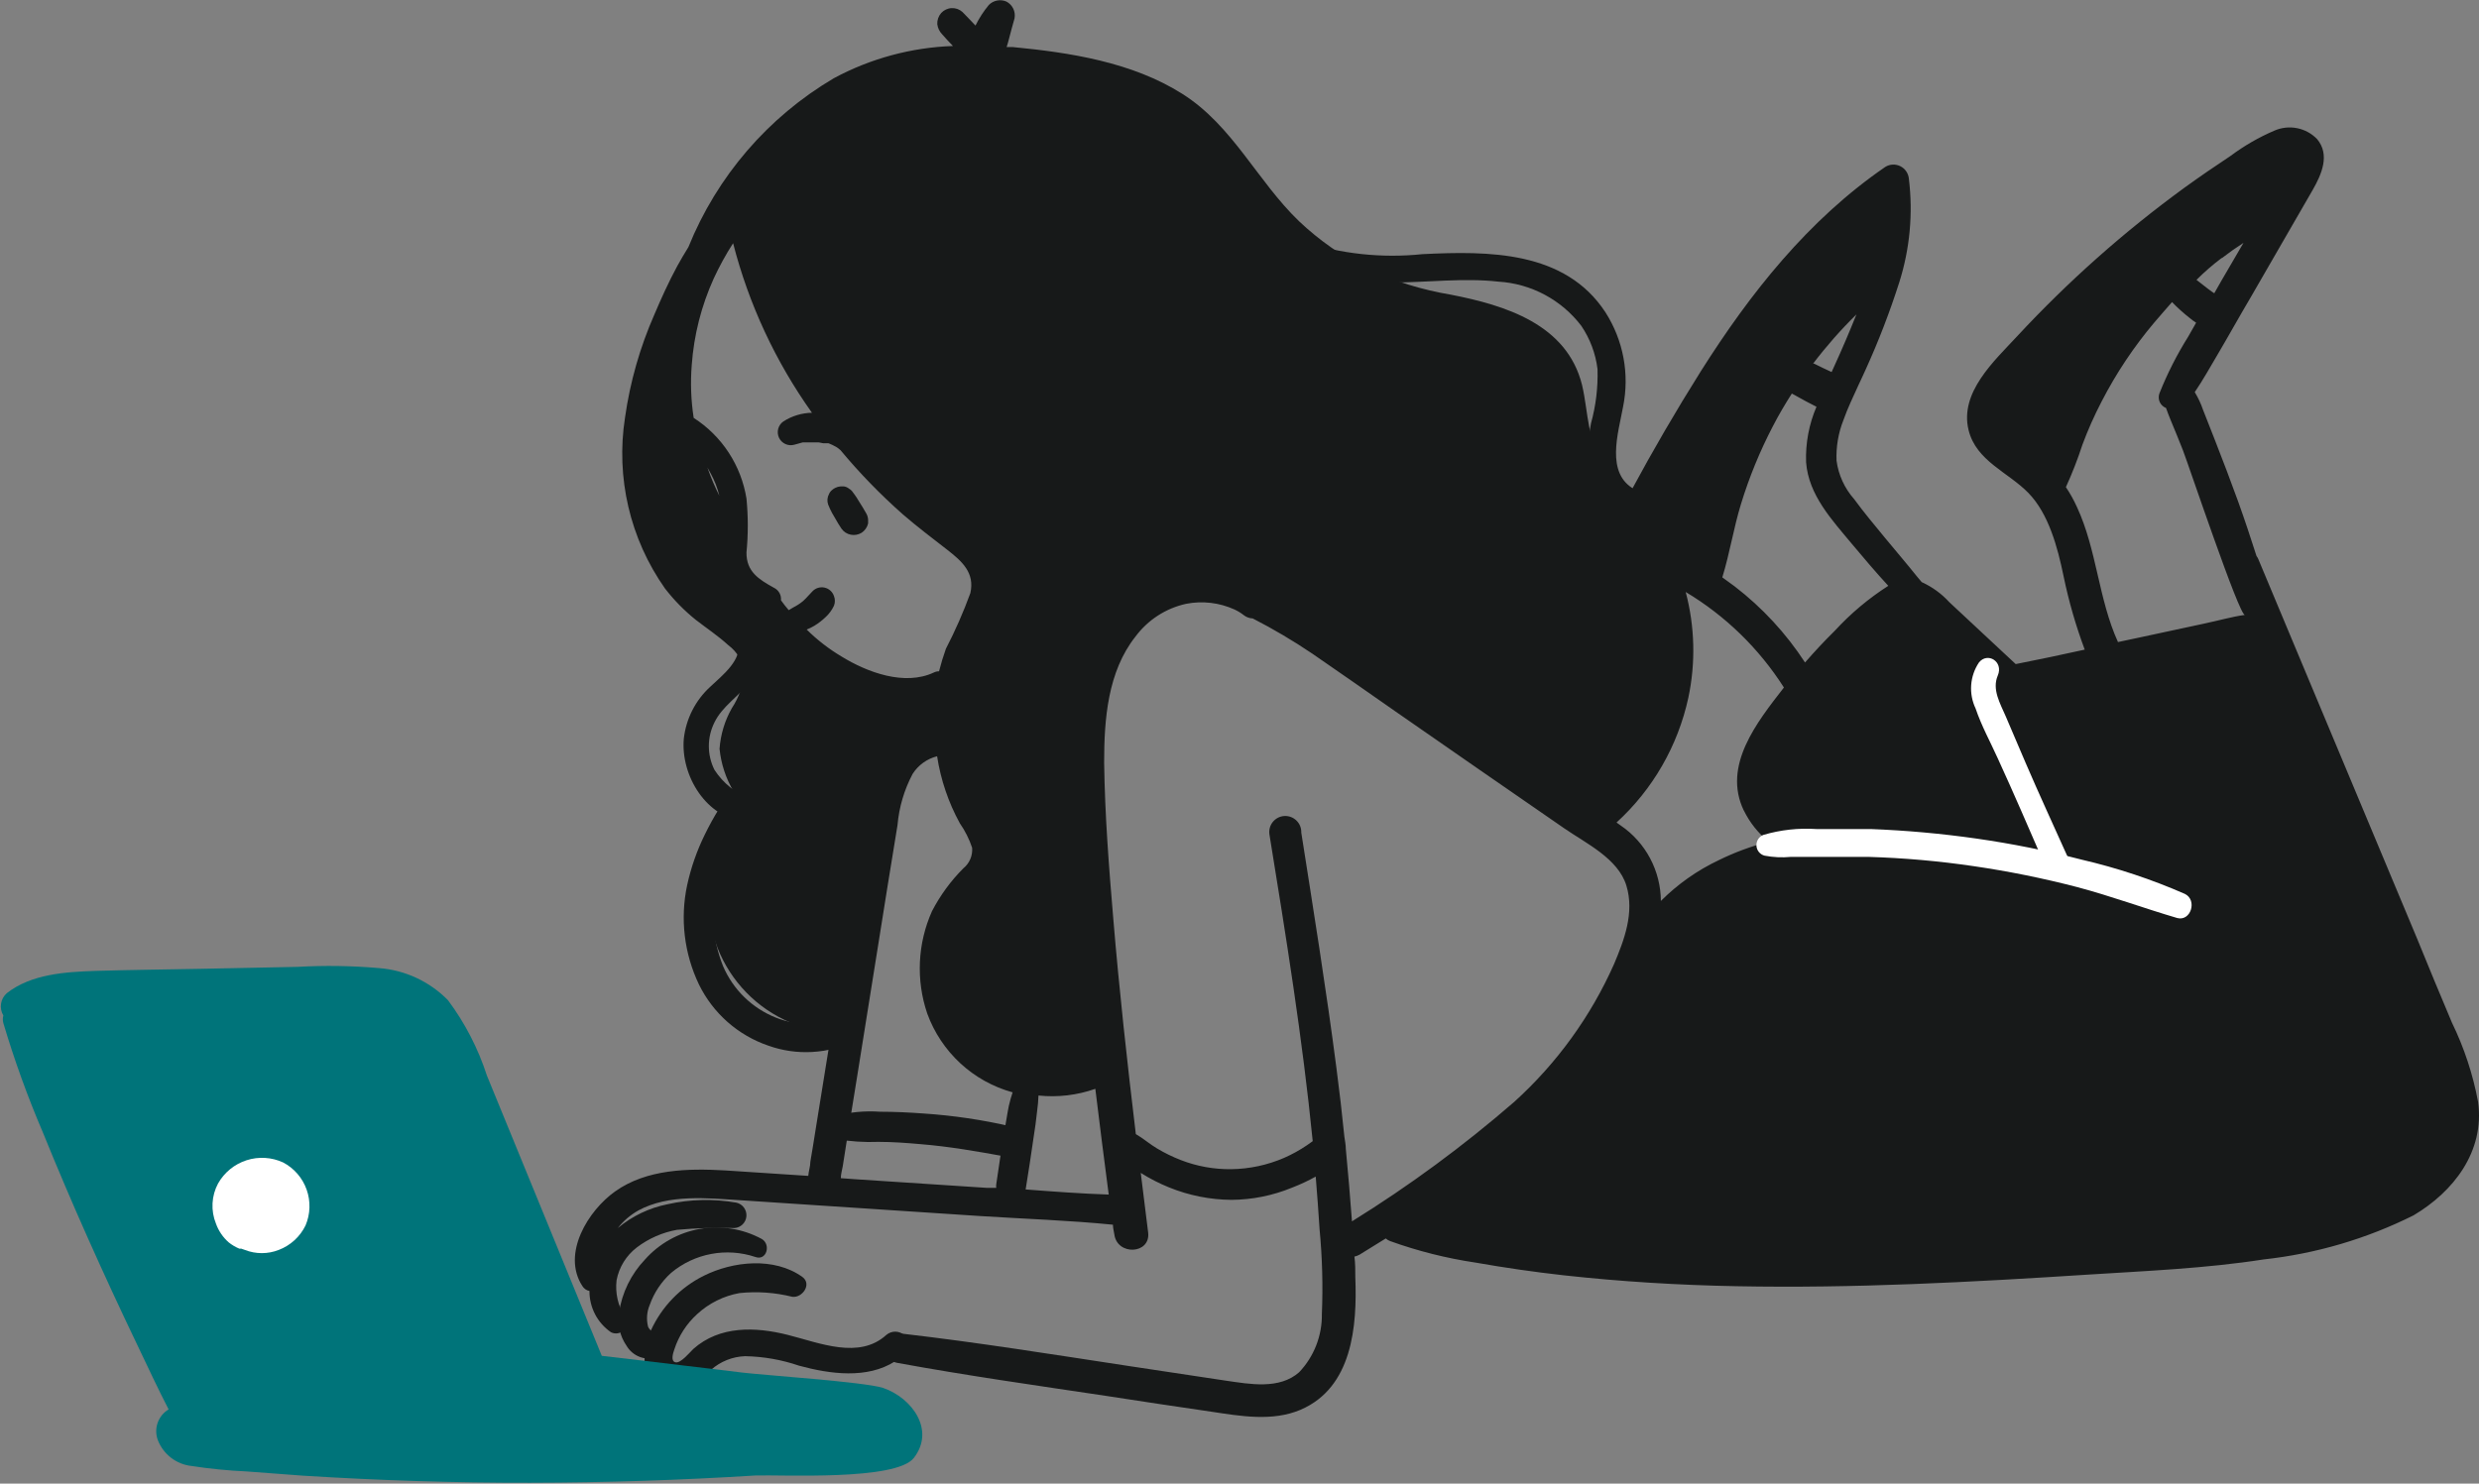 <svg width="441" height="264" viewBox="0 0 441 264" fill="none" xmlns="http://www.w3.org/2000/svg">
<rect x="0" y="0" width="441" height="264" fill="#808080" stroke="none"/>
<g clip-path="url(#clip0_113_11456)">
<path d="M161.163 240.636C160.567 241.249 159.905 241.796 159.191 242.267C154.244 245.403 147.7 244.525 142.157 243.019C139.06 241.958 135.816 241.387 132.544 241.326C130.311 241.405 128.176 242.259 126.501 243.741L121.21 243.113L114.665 242.329C114.665 242.329 114.665 242.016 114.665 241.859C114.631 241.07 114.694 240.28 114.853 239.507C115.076 238.559 115.39 237.634 115.791 236.747C117.718 232.524 121.034 229.092 125.185 227.025C130.383 224.422 137.71 223.638 142.72 227.213C144.505 228.499 142.721 231.008 140.936 230.757C137.867 229.992 134.688 229.769 131.542 230.098C128.719 230.605 126.1 231.911 123.995 233.862C122.127 235.565 120.735 237.727 119.956 240.134C119.706 240.855 119.267 242.267 120.207 242.423C121.146 242.58 122.743 240.604 123.338 240.04C128.035 235.869 134.391 236.088 140.121 237.531C145.851 238.974 152.835 241.953 157.688 237.531C158.127 237.164 158.681 236.962 159.254 236.962C159.826 236.962 160.38 237.164 160.819 237.531C161.058 237.703 161.258 237.923 161.406 238.177C161.555 238.431 161.649 238.714 161.682 239.007C161.714 239.299 161.685 239.596 161.596 239.876C161.507 240.157 161.359 240.416 161.163 240.636Z" fill="#171919"/>
<path d="M135.519 220.47C132.148 218.646 128.26 218.015 124.486 218.681C120.712 219.347 117.273 221.271 114.727 224.14C112.263 226.727 110.656 230.012 110.125 233.548C109.79 235.61 110.261 237.721 111.44 239.444C111.976 240.368 112.813 241.079 113.811 241.456C114.81 241.833 115.908 241.853 116.92 241.514C117.301 241.373 117.634 241.126 117.88 240.802C118.126 240.478 118.274 240.091 118.306 239.685C118.339 239.28 118.255 238.873 118.065 238.514C117.875 238.154 117.587 237.857 117.233 237.656C116.544 237.28 115.605 236.841 115.291 236.088C114.962 234.806 115.06 233.451 115.573 232.231C116.349 230.029 117.663 228.056 119.394 226.492C121.442 224.784 123.891 223.629 126.511 223.135C129.13 222.641 131.832 222.825 134.36 223.669C136.395 224.422 137.179 221.443 135.519 220.47Z" fill="#171919"/>
<path d="M151.363 95.15C152.021 95.277 152.701 95.154 153.273 94.805C153.858 94.421 154.273 93.826 154.432 93.143C154.432 92.924 154.432 92.704 154.432 92.485C154.412 92.037 154.272 91.604 154.025 91.23C153.681 90.603 153.305 90.007 152.929 89.411L152.365 88.502C152.177 88.188 151.959 87.937 151.74 87.624C151.567 87.351 151.33 87.125 151.05 86.965C150.79 86.749 150.476 86.608 150.142 86.557H149.515C149.198 86.578 148.891 86.663 148.608 86.808C148.413 86.893 148.232 87.01 148.075 87.153C147.812 87.345 147.606 87.605 147.48 87.906C147.324 88.191 147.229 88.506 147.202 88.83C147.175 89.154 147.217 89.481 147.324 89.788C147.532 90.314 147.773 90.828 148.044 91.324L148.576 92.234C148.921 92.861 149.296 93.488 149.703 94.084C150.095 94.644 150.692 95.027 151.363 95.15Z" fill="#171919"/>
<path d="M440.842 196.103C439.929 191.199 438.361 186.442 436.178 181.959C434.049 176.91 431.951 171.86 429.915 166.843L401.734 99.478C401.656 99.287 401.55 99.107 401.421 98.945C400.419 95.809 399.386 92.673 398.134 89.192C396.881 85.711 395.441 81.947 394.032 78.341L391.902 72.915C391.529 71.819 391.036 70.767 390.431 69.779C391.934 67.584 393.217 65.232 394.564 62.974L395.879 60.716L399.01 55.259L400.294 53.063L411.409 33.808C413.006 31.016 414.541 27.535 412.192 24.744C411.231 23.752 409.991 23.077 408.637 22.808C407.284 22.539 405.881 22.689 404.615 23.239C401.836 24.429 399.209 25.945 396.787 27.755C394.031 29.574 391.338 31.424 388.645 33.369C377.868 41.217 367.875 50.092 358.806 59.869C354.735 64.26 348.567 69.842 350.195 76.522C351.541 82.041 357.24 84.017 360.841 87.718C364.442 91.418 366.038 97.377 367.103 102.552C368.021 106.99 369.278 111.352 370.861 115.598C366.791 116.508 362.687 117.354 358.585 118.17L357.303 116.978L346.781 107.162C345.4 105.649 343.729 104.433 341.865 103.587L341.02 102.583C339.141 100.231 337.169 97.942 335.259 95.621C333.349 93.3 331.564 91.168 329.842 88.816C328.141 86.9 327.051 84.519 326.711 81.979C326.609 79.515 327.024 77.058 327.931 74.766C328.682 72.633 329.685 70.563 330.625 68.493C331.032 67.584 331.469 66.737 331.845 65.859C334.169 60.757 336.187 55.521 337.889 50.178C339.758 44.255 340.335 37.998 339.58 31.832C339.543 31.36 339.385 30.906 339.122 30.512C338.86 30.119 338.501 29.8 338.08 29.586C337.658 29.372 337.189 29.27 336.717 29.289C336.245 29.309 335.786 29.45 335.384 29.699C321.67 39.108 311.336 52.185 302.537 66.11C298.174 73.051 294.052 80.128 290.17 87.341C290.17 87.341 290.17 87.341 290.17 87.592C288.698 86.024 287.038 84.456 285.754 82.92C282.247 78.749 282.623 73.511 281.434 68.493C278.741 57.674 267.749 54.318 258.105 52.436C252.967 51.576 247.966 50.036 243.232 47.858C238.787 45.639 234.693 42.776 231.083 39.359C223.631 32.177 219.31 22.392 210.354 16.716C201.399 11.039 190.283 9.346 180.169 8.374H179.074C179.231 7.872 179.386 7.37 179.512 6.837C179.825 5.645 180.138 4.453 180.482 3.262C180.591 2.676 180.511 2.071 180.252 1.535C179.992 0.999 179.568 0.56 179.042 0.282C178.521 0.053 177.944 -0.012 177.385 0.094C176.826 0.201 176.312 0.474 175.911 0.878C174.978 2.004 174.18 3.236 173.532 4.548C172.781 3.732 171.997 2.948 171.214 2.133C170.686 1.657 169.991 1.41 169.282 1.445C168.572 1.48 167.905 1.795 167.426 2.321C166.952 2.867 166.704 3.574 166.736 4.297C166.82 4.983 167.129 5.623 167.614 6.116C168.209 6.806 168.866 7.495 169.523 8.185C162.111 8.443 154.857 10.407 148.325 13.925C136.639 20.818 127.549 31.378 122.462 43.969C121.773 45.098 121.084 46.227 120.457 47.387C118.954 50.178 117.639 53.063 116.418 55.949C113.844 61.795 112.084 67.969 111.189 74.295C109.524 84.975 112.073 95.885 118.297 104.716C119.896 106.788 121.736 108.661 123.777 110.298C125.718 111.803 127.754 113.152 129.57 114.814C130.356 115.398 131.016 116.135 131.511 116.981C132.006 117.827 132.326 118.765 132.45 119.738C132.206 121.978 131.433 124.128 130.195 126.01C128.933 128.23 128.185 130.706 128.004 133.255C128.274 135.938 129.129 138.528 130.508 140.844C131.667 143.635 130.101 146.175 128.88 148.653C127.518 151.272 126.607 154.103 126.188 157.027C125.796 160.179 126.038 163.378 126.899 166.436C127.759 169.494 129.222 172.348 131.2 174.832C133.177 177.315 135.631 179.378 138.416 180.898C141.201 182.418 144.261 183.365 147.417 183.684H147.886L146.791 190.458C146.228 194.033 145.632 197.608 145.068 201.152C144.786 203.002 144.473 204.852 144.16 206.703C144.16 207.55 143.848 208.396 143.786 209.243L129.006 208.271C122.399 207.895 115.04 208.02 109.435 212.003C104.645 215.39 99.885 223.073 103.58 228.813C103.714 229.049 103.899 229.254 104.121 229.411C104.343 229.568 104.596 229.674 104.864 229.722C104.852 231.165 105.195 232.589 105.861 233.869C106.527 235.148 107.497 236.244 108.685 237.061C109.061 237.258 109.491 237.325 109.909 237.25C110.328 237.174 110.71 236.961 110.993 236.645C111.277 236.328 111.447 235.926 111.477 235.501C111.506 235.077 111.394 234.654 111.157 234.301C109.936 232.371 109.417 230.078 109.686 227.809C110.128 225.487 111.41 223.41 113.287 221.976C115.387 220.382 117.834 219.307 120.427 218.84C123.831 218.532 127.248 218.427 130.664 218.526C131.211 218.487 131.727 218.253 132.115 217.866C132.504 217.478 132.74 216.964 132.782 216.417C132.824 215.87 132.668 215.325 132.343 214.883C132.018 214.442 131.544 214.132 131.01 214.01C126.94 213.292 122.769 213.388 118.736 214.292C115.485 214.942 112.448 216.398 109.905 218.526C110.907 217.249 112.152 216.183 113.568 215.39C118.954 212.473 125.78 213.195 131.635 213.571L174.44 216.394C182.268 216.895 190.095 217.146 197.985 217.93C197.985 218.495 198.142 219.091 198.236 219.655C198.737 223.481 204.718 223.199 204.248 219.31L202.933 208.71C204.524 209.714 206.2 210.575 207.943 211.282C211.484 212.726 215.267 213.481 219.091 213.508C222.776 213.481 226.422 212.746 229.831 211.344C231.285 210.786 232.696 210.125 234.057 209.369C234.308 212.505 234.559 215.641 234.747 218.777C235.226 223.78 235.362 228.809 235.153 233.83C235.21 237.677 233.76 241.392 231.114 244.18C227.576 247.316 222.254 246.281 218.089 245.685L200.429 243.019C187.246 241.012 173.97 238.88 160.694 237.343C157.406 236.935 156.246 241.89 159.628 242.518C171.934 244.776 184.334 246.532 196.703 248.382C202.965 249.354 209.228 250.295 215.49 251.205C220.688 251.989 226.355 252.992 231.365 250.86C240.57 246.908 241.447 236.026 241.102 227.276C241.102 226.053 241.103 224.83 240.946 223.607C241.263 223.533 241.569 223.417 241.855 223.262L246.519 220.377C246.747 220.582 247.013 220.742 247.302 220.847C252.226 222.621 257.313 223.902 262.489 224.673C267.655 225.582 272.822 226.335 278.145 226.931C288.384 228.06 298.655 228.687 308.925 228.875C329.779 229.283 350.633 228.154 371.549 226.806C381.945 226.147 392.435 225.708 402.705 224.108C411.981 223.095 421.002 220.44 429.351 216.268C436.396 212.097 442.032 204.978 440.842 196.103ZM125.844 83.202L126.406 84.205C127.102 85.469 127.628 86.819 127.972 88.22C127.153 86.596 126.443 84.919 125.844 83.202ZM143.503 112.023C143.969 111.841 144.42 111.621 144.85 111.364C145.571 110.926 146.243 110.411 146.854 109.828C147.484 109.254 147.995 108.561 148.357 107.789C148.575 107.235 148.575 106.619 148.357 106.064C148.231 105.691 148.011 105.356 147.718 105.093C147.425 104.83 147.069 104.647 146.684 104.562C146.3 104.477 145.902 104.492 145.525 104.607C145.149 104.722 144.808 104.932 144.536 105.217C143.973 105.782 143.472 106.409 142.877 106.942C142.348 107.383 141.769 107.762 141.154 108.071L140.309 108.573C139.808 108.009 139.37 107.413 138.931 106.817C138.976 106.362 138.88 105.904 138.656 105.506C138.432 105.107 138.091 104.788 137.679 104.59C135.018 103.116 132.763 101.736 132.794 98.318C133.107 95.127 133.107 91.912 132.794 88.721C132.326 85.8 131.248 83.01 129.629 80.535C128.011 78.059 125.888 75.954 123.401 74.358C122.921 71.246 122.806 68.088 123.057 64.949C123.442 59.625 124.767 54.412 126.971 49.551C127.973 47.383 129.124 45.287 130.415 43.279C133.199 54.114 137.954 64.342 144.443 73.448C142.643 73.481 140.887 74.013 139.37 74.985C138.913 75.297 138.583 75.763 138.439 76.298C138.295 76.833 138.346 77.402 138.584 77.902C138.822 78.402 139.231 78.8 139.737 79.024C140.243 79.249 140.813 79.284 141.342 79.125L142.815 78.717H143.096H143.848H145.632L146.446 78.874H147.103H147.386C147.86 79.061 148.32 79.282 148.764 79.532L149.045 79.721C149.209 79.837 149.366 79.962 149.514 80.097C152.921 84.192 156.638 88.019 160.631 91.544C163.167 93.739 165.828 95.746 168.49 97.816C171.151 99.886 173.438 101.924 172.624 105.531C171.387 108.925 169.933 112.235 168.271 115.441C167.801 116.758 167.394 118.107 167.049 119.455C166.723 119.45 166.401 119.525 166.111 119.675C160.944 122.09 154.337 119.675 149.702 116.821C147.449 115.479 145.368 113.868 143.503 112.023ZM179.481 196.699C179.168 198.235 178.948 199.835 178.666 201.34C178.165 204.476 177.664 207.612 177.226 210.749C177.195 210.956 177.195 211.168 177.226 211.376H175.598L152.146 209.839L149.577 209.651C149.577 208.961 149.797 208.24 149.923 207.518C150.204 205.793 150.454 204.069 150.736 202.344L152.522 191.304C153.712 183.778 154.932 176.282 156.122 168.787C157.312 161.292 158.47 154.047 159.66 146.834C159.936 143.642 160.852 140.538 162.353 137.708C163.351 136.145 164.908 135.023 166.705 134.572C167.348 138.75 168.715 142.783 170.745 146.489C171.678 147.831 172.415 149.298 172.936 150.848C172.993 151.541 172.881 152.238 172.609 152.878C172.336 153.517 171.91 154.08 171.37 154.518C169.134 156.758 167.255 159.328 165.797 162.138C163.225 167.886 162.922 174.397 164.952 180.359C166.183 183.74 168.204 186.777 170.846 189.216C173.488 191.654 176.674 193.424 180.138 194.378C179.879 195.15 179.66 195.935 179.481 196.73V196.699ZM330.249 55.949C328.996 59.085 327.65 62.221 326.304 65.169L325.833 66.204C324.8 65.734 323.767 65.232 322.702 64.699H322.546C324.898 61.599 327.473 58.674 330.249 55.949ZM182.455 211.658C182.956 208.585 183.426 205.511 183.864 202.438C184.115 200.87 184.335 199.302 184.491 197.765C184.623 196.829 184.705 195.887 184.741 194.942C188.158 195.3 191.613 194.893 194.854 193.751C195.606 200.023 196.421 206.295 197.235 212.567C192.475 212.411 187.371 212.034 182.455 211.658ZM287.132 171.547C282.988 180.873 276.94 189.227 269.378 196.071C260.334 203.916 250.68 211.026 240.508 217.334C240.194 213.007 239.82 208.741 239.413 204.445C239.413 203.724 239.256 203.002 239.162 202.312C238.755 198.235 238.285 194.19 237.752 190.113C235.936 176.094 233.682 162.107 231.49 148.151C231.504 147.755 231.435 147.361 231.288 146.993C231.141 146.625 230.918 146.292 230.635 146.015C230.353 145.738 230.016 145.522 229.646 145.383C229.276 145.243 228.881 145.183 228.486 145.205C228.091 145.226 227.704 145.33 227.351 145.51C226.999 145.689 226.687 145.941 226.437 146.247C226.187 146.554 226.003 146.909 225.897 147.291C225.792 147.673 225.765 148.073 225.822 148.465C228.766 166.592 231.709 184.781 233.525 203.065L232.461 203.818C231.185 204.681 229.833 205.426 228.422 206.044C225.453 207.326 222.26 208.008 219.028 208.051C215.956 208.091 212.904 207.537 210.041 206.421C208.576 205.852 207.162 205.159 205.813 204.351C204.53 203.598 203.372 202.563 202.057 201.81C200.523 189.046 199.113 176.282 198.048 163.487C197.265 154.235 196.545 144.952 196.42 135.669C196.42 128.017 197.047 119.518 201.994 113.277C204.199 110.307 207.401 108.235 211.012 107.444C213.906 106.881 216.905 107.232 219.592 108.448C220.194 108.725 220.762 109.072 221.283 109.483C221.734 109.828 222.281 110.025 222.849 110.047C226.509 111.923 230.053 114.018 233.462 116.319C238.41 119.706 243.294 123.156 248.21 126.575C258.199 133.537 268.25 140.468 278.27 147.399C282.122 150.064 287.853 152.761 289.324 157.591C290.796 162.421 288.917 167.313 287.132 171.547ZM310.209 144.2C311.262 146.366 312.78 148.272 314.655 149.782C311.575 150.566 308.583 151.67 305.731 153.075C301.919 154.883 298.445 157.333 295.461 160.319C295.444 157.671 294.786 155.065 293.542 152.727C292.299 150.389 290.507 148.389 288.321 146.897L287.571 146.364C294.025 140.468 298.49 132.709 300.346 124.16C301.669 117.938 301.507 111.491 299.875 105.343C306.939 109.572 312.922 115.392 317.348 122.341C312.526 128.55 306.389 136.234 310.209 144.231V144.2ZM326.397 112.242C324.55 114.061 322.797 115.943 321.106 117.887C317.725 112.695 313.49 108.114 308.581 104.339L306.388 102.74C307.704 98.475 308.393 93.99 309.708 89.694C311.17 84.919 313.067 80.29 315.375 75.863C316.409 73.856 317.536 71.943 318.757 70.03L319.445 70.406C320.667 71.096 321.888 71.755 323.141 72.382C321.805 75.498 321.175 78.872 321.294 82.261C321.732 88.094 325.896 92.516 329.466 96.813C331.564 99.322 333.693 101.83 335.916 104.245C332.413 106.489 329.213 109.177 326.397 112.242ZM395.284 45.913C396.505 44.972 397.79 44.063 399.105 43.216L395.191 49.927L393.906 52.185L393.437 51.872L392.717 51.339L390.743 49.802C392.142 48.401 393.639 47.102 395.221 45.913H395.284ZM392.153 110.957L380.473 113.466L376.778 114.25C373.302 106.629 373.02 97.848 369.482 90.227C368.925 88.992 368.266 87.806 367.51 86.683C368.634 84.222 369.616 81.698 370.453 79.125C371.43 76.495 372.571 73.929 373.867 71.441C376.459 66.409 379.61 61.685 383.261 57.36C384.294 56.137 385.39 54.914 386.392 53.754C387.369 54.765 388.416 55.708 389.523 56.576C389.888 56.886 390.274 57.169 390.68 57.423L389.272 59.9C387.258 63.114 385.539 66.505 384.137 70.03C383.963 70.53 383.991 71.077 384.213 71.557C384.435 72.037 384.834 72.411 385.326 72.602C385.545 73.26 385.828 73.95 386.141 74.734C386.893 76.522 387.612 78.309 388.332 80.128C389.303 82.606 398.352 109.608 399.354 109.42C397.037 109.734 394.594 110.455 392.121 110.957H392.153Z" fill="#171919"/>
<path d="M367.824 152.479C365.319 146.897 362.751 141.345 360.34 135.732L356.802 127.453C355.831 125.195 354.328 122.686 355.392 120.208C356.457 117.731 353.577 115.974 352.043 117.887C351.242 119.082 350.766 120.466 350.662 121.901C350.558 123.336 350.828 124.774 351.448 126.073C352.512 129.209 354.047 131.969 355.362 134.885C358.243 141.157 360.935 147.43 363.659 153.702C364.693 156.399 368.951 155.019 367.824 152.479Z" fill="white"/>
<path d="M388.677 159.065C382.772 156.476 376.639 154.44 370.359 152.981C364.172 151.378 357.899 150.122 351.572 149.217C345.343 148.328 339.072 147.763 332.785 147.524C329.654 147.524 326.335 147.524 323.11 147.524C319.942 147.315 316.763 147.666 313.716 148.559C313.331 148.704 313 148.968 312.775 149.313C312.549 149.658 312.439 150.066 312.46 150.478C312.48 150.89 312.631 151.285 312.891 151.605C313.15 151.925 313.505 152.154 313.903 152.259C315.44 152.552 317.011 152.626 318.569 152.479C320.197 152.479 321.7 152.479 323.422 152.479C326.553 152.479 329.403 152.479 332.409 152.479C338.698 152.666 344.971 153.221 351.196 154.141C357.354 155.042 363.458 156.278 369.482 157.842C375.525 159.441 381.35 161.605 387.33 163.361C389.741 163.989 390.932 160.162 388.677 159.065Z" fill="white"/>
<path d="M290.857 87.122C285.503 84.299 287.915 76.961 288.729 72.413C289.918 66.606 288.794 60.562 285.598 55.572C278.396 44.565 264.744 44.659 253.064 45.223C245.844 45.977 238.545 45.196 231.646 42.934C230.08 42.307 228.171 44.439 229.799 45.599C240.508 53.44 254.347 48.736 266.528 50.115C269.412 50.285 272.226 51.076 274.776 52.435C277.327 53.793 279.555 55.687 281.308 57.987C282.862 60.284 283.849 62.917 284.188 65.671C284.29 68.931 283.899 72.187 283.029 75.33C281.933 80.944 282.215 89.066 288.634 91.387C291.484 92.422 293.676 88.596 290.857 87.122Z" fill="#171919"/>
<path d="M136.615 118.264C133.734 118.264 133.985 122.717 136.866 122.717C139.746 122.717 139.496 118.264 136.615 118.264Z" fill="#171919"/>
<path d="M133.577 142.161C130.911 141.189 128.636 139.372 127.096 136.986C126.44 135.677 126.099 134.233 126.099 132.768C126.099 131.304 126.44 129.859 127.096 128.55C128.505 125.634 131.448 123.909 133.358 121.369C134.426 120.166 135.102 118.665 135.292 117.067C135.482 115.469 135.178 113.851 134.422 112.43C133.42 110.737 130.884 112.054 131.291 113.873C132.262 117.354 128.505 120.145 126.375 122.184C123.73 124.59 122.049 127.879 121.647 131.435C121.052 137.99 125.686 145.705 132.731 146.175C134.923 146.301 135.33 143.039 133.577 142.161Z" fill="#171919"/>
<path d="M150.768 181.551C148.89 180.516 146.321 182.021 144.286 182.147C142.146 182.246 140.01 181.883 138.023 181.081C135.932 180.25 134.026 179.013 132.414 177.441C130.802 175.87 129.516 173.994 128.63 171.923C126.776 167.285 126.32 162.204 127.315 157.309C127.887 154.57 128.803 151.915 130.039 149.406C131.292 146.74 132.576 144.168 133.765 141.471C134.486 139.809 132.199 137.896 130.978 139.527C128.798 142.32 126.919 145.337 125.373 148.527C123.97 151.379 122.919 154.391 122.242 157.497C120.965 163.463 121.705 169.684 124.341 175.185C125.582 177.722 127.309 179.989 129.426 181.857C131.543 183.724 134.008 185.155 136.678 186.067C139.165 186.958 141.806 187.342 144.443 187.196C146.886 187.039 151.05 186.537 151.677 183.652C151.767 183.251 151.727 182.831 151.563 182.454C151.4 182.076 151.122 181.76 150.768 181.551Z" fill="#171919"/>
<path d="M162.573 259.421C159.442 263.529 138.995 262.4 134.392 262.557C121.053 263.394 107.692 263.822 94.311 263.843C80.931 263.864 67.457 263.446 53.889 262.589L43.868 261.836C40.586 261.686 37.315 261.362 34.068 260.864C32.748 260.721 31.492 260.218 30.438 259.411C29.384 258.604 28.571 257.523 28.087 256.285C27.709 255.291 27.693 254.196 28.042 253.192C28.392 252.188 29.084 251.34 29.996 250.797C28.024 247.002 26.239 243.082 24.391 239.256C21.385 232.984 18.484 226.711 15.687 220.439C12.89 214.167 10.197 207.842 7.608 201.465C4.9 195.135 2.559 188.653 0.595 182.053C0.472 181.612 0.472 181.145 0.595 180.704C0.216 180.072 0.07 179.327 0.184 178.599C0.299 177.87 0.665 177.205 1.221 176.721C5.604 173.303 11.648 172.958 16.877 172.77C23.139 172.581 29.59 172.519 35.915 172.393L52.98 172.048C57.791 171.777 62.615 171.85 67.415 172.268C72.061 172.621 76.422 174.648 79.689 177.976C82.714 182.029 85.052 186.553 86.609 191.367C93.435 207.989 100.251 224.621 107.057 241.263L114.539 242.141L121.084 242.925L126.376 243.552L132.044 244.242C135.551 244.681 153.805 245.904 157.093 246.971C162.291 248.758 166.393 254.497 162.573 259.421Z" fill="#00747A"/>
<path d="M179.95 200.462C174.802 199.267 169.567 198.491 164.294 198.141C161.726 197.953 159.127 197.828 156.559 197.828C153.831 197.632 151.09 197.897 148.45 198.612C148.02 198.77 147.654 199.063 147.404 199.447C147.154 199.831 147.034 200.286 147.062 200.743C147.09 201.201 147.265 201.637 147.56 201.988C147.855 202.338 148.255 202.584 148.701 202.689C151.202 203.123 153.741 203.291 156.278 203.19C158.783 203.19 161.288 203.378 163.762 203.598C168.834 204.006 173.813 204.884 178.823 205.793C179.513 205.903 180.217 205.743 180.792 205.347C181.368 204.95 181.77 204.348 181.915 203.664C182.059 202.98 181.936 202.266 181.571 201.67C181.205 201.074 180.625 200.642 179.95 200.462Z" fill="#171919"/>
<path d="M54.357 218.055C53.382 220.061 51.68 221.62 49.598 222.415C47.656 223.182 45.496 223.182 43.554 222.415L42.929 222.195H42.583C41.897 221.911 41.254 221.531 40.674 221.066C39.654 220.166 38.878 219.023 38.419 217.742C37.952 216.596 37.743 215.361 37.809 214.124C37.873 212.888 38.21 211.682 38.795 210.591C39.907 208.627 41.715 207.154 43.861 206.462C46.007 205.771 48.334 205.913 50.381 206.859C52.324 207.887 53.811 209.608 54.547 211.681C55.283 213.755 55.216 216.03 54.357 218.055Z" fill="white"/>
</g>
<defs>
<clipPath id="clip0_113_11456">
<rect width="441" height="264" fill="white"/>
</clipPath>
</defs>
</svg>
